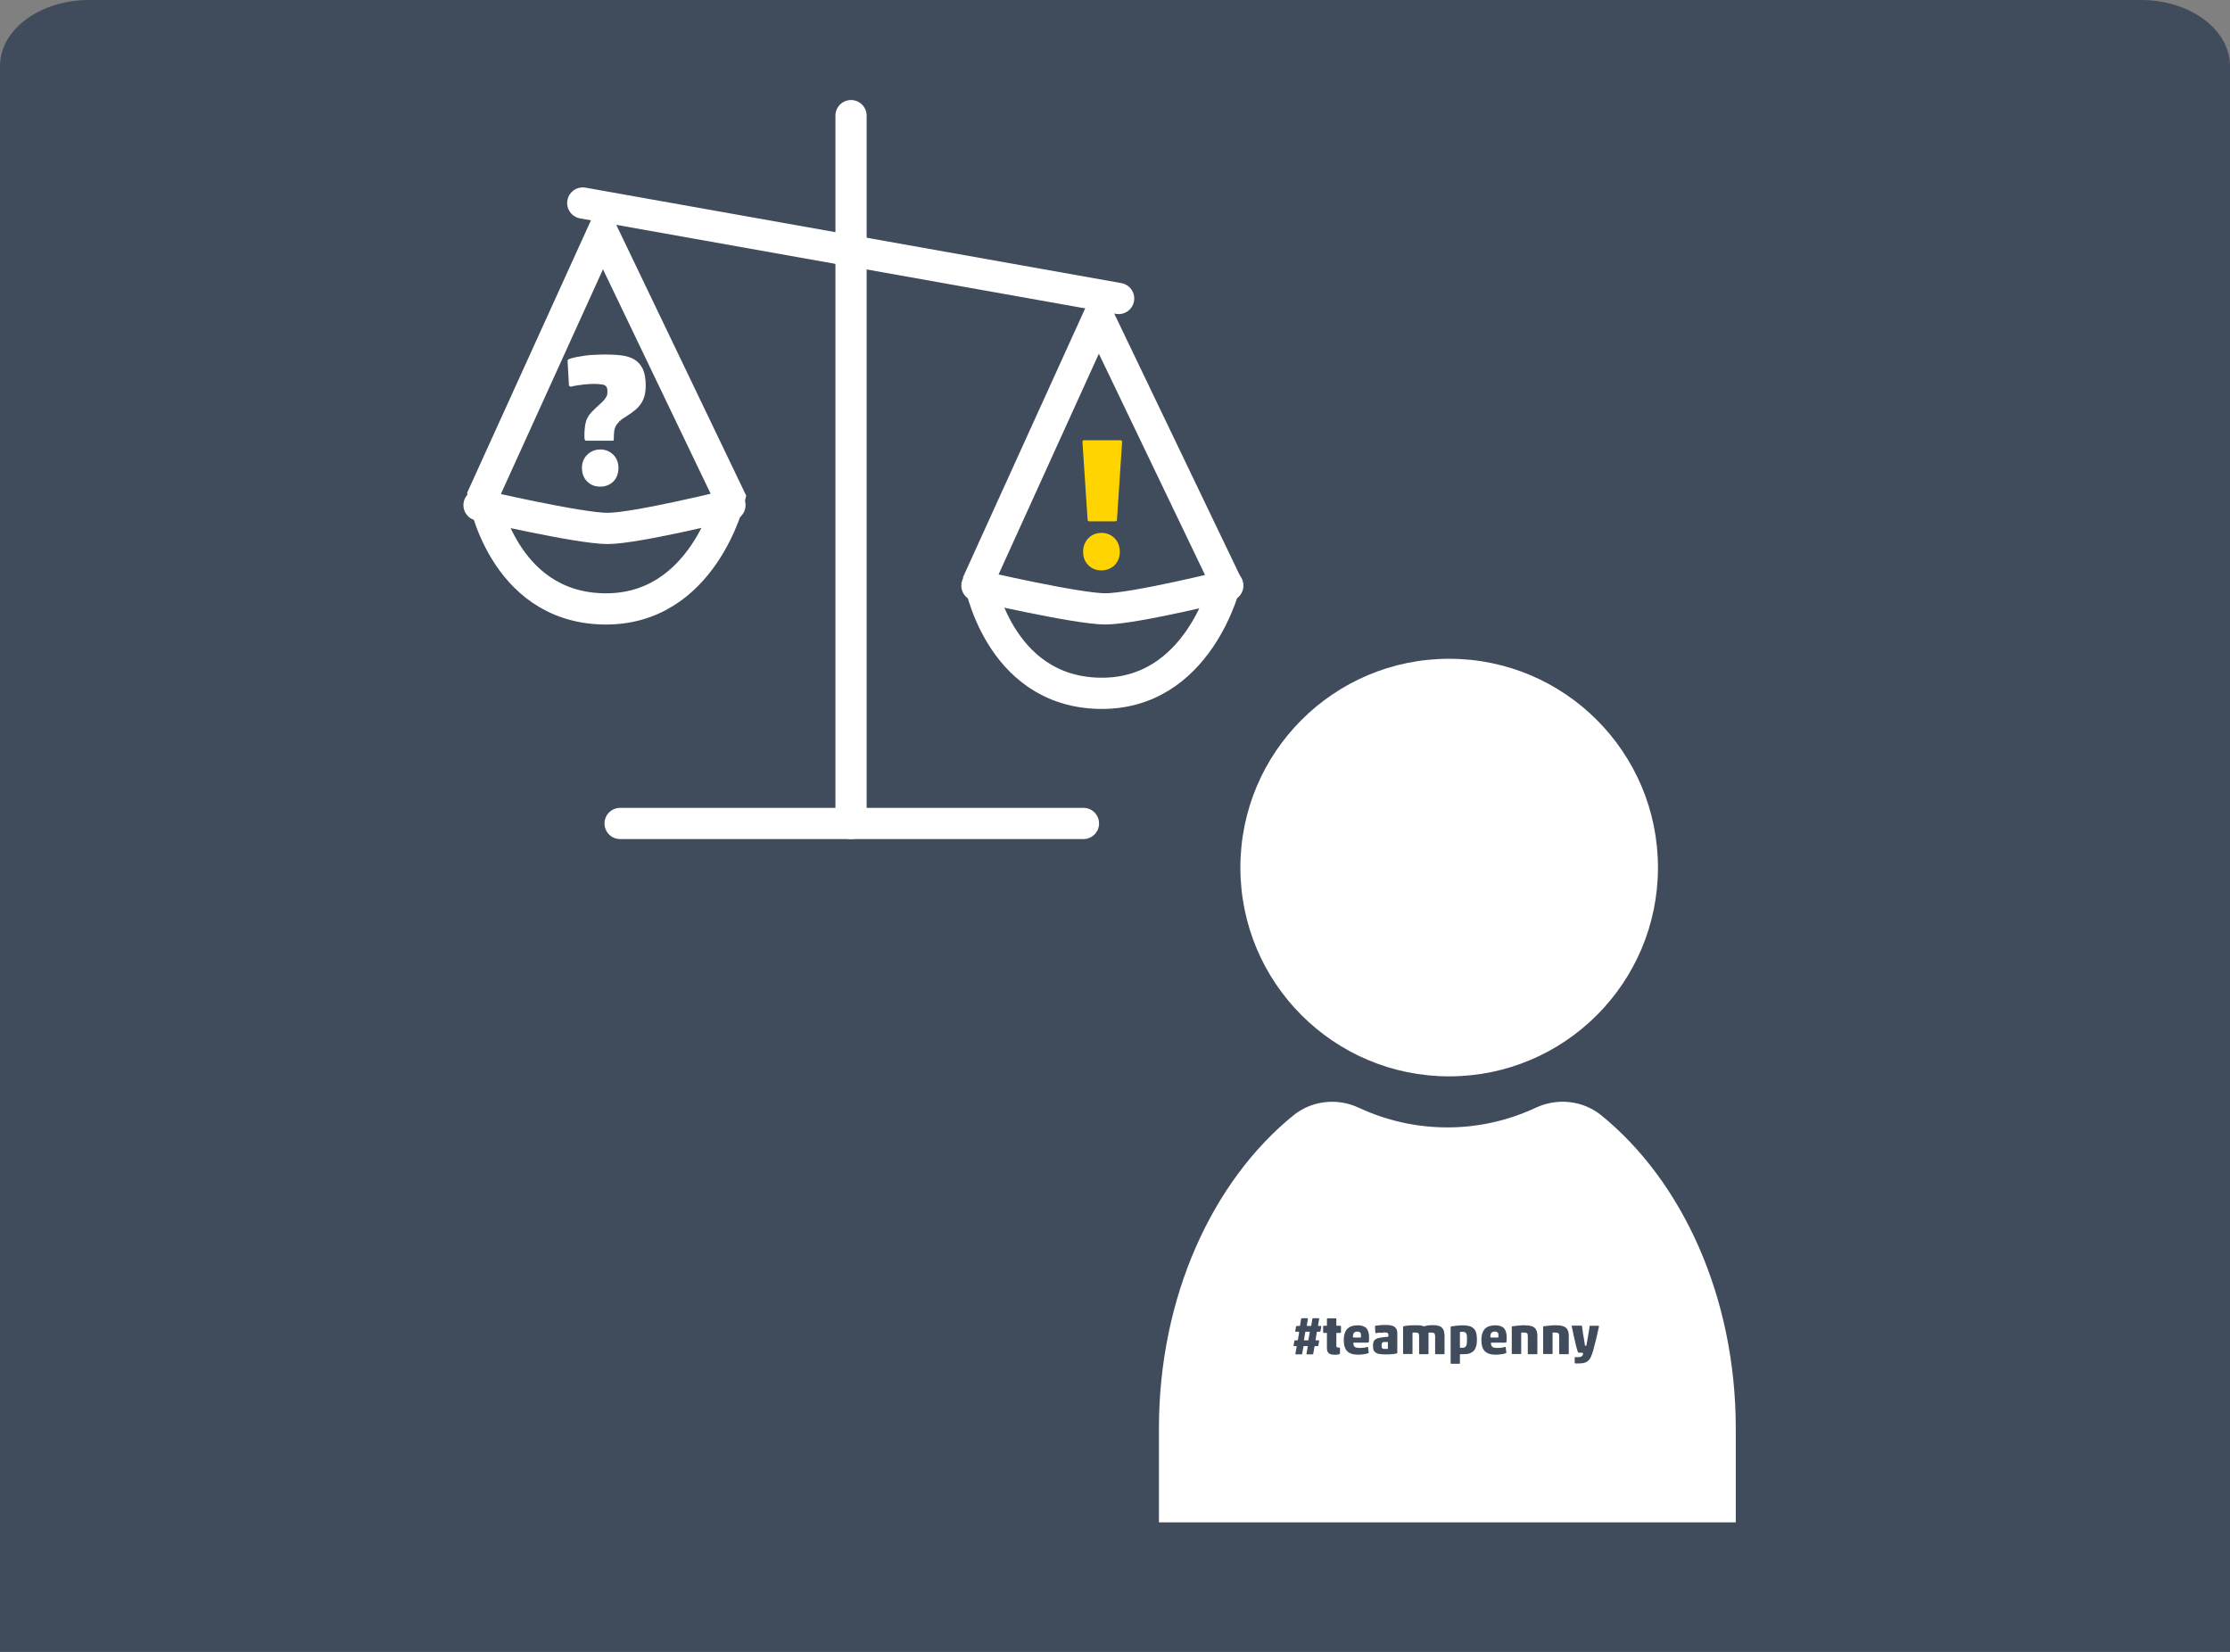 <svg width="135" height="100" viewBox="0 0 135 100" fill="none" xmlns="http://www.w3.org/2000/svg">
<rect x="0" y="0" width="135" height="100" fill="#808080" stroke="none"/>
<path d="M5.4 0H129.6C132.584 0 135 1.79 135 4V100H0V4C0 1.79 2.417 0 5.4 0Z" fill="#404B5B"/>
<path d="M96.94 67.52C95.82 66.61 94.27 66.45 92.97 67.06C91.34 67.82 89.53 68.25 87.62 68.25C85.71 68.25 83.89 67.82 82.26 67.06C80.96 66.45 79.41 66.62 78.3 67.52C73.41 71.49 70.16 78.49 70.16 86.47V92.16H105.08V86.47C105.08 78.49 101.83 71.49 96.94 67.52Z" fill="white"/>
<path d="M87.73 65.16C94.711 65.16 100.37 59.501 100.37 52.52C100.37 45.539 94.711 39.88 87.73 39.88C80.749 39.88 75.09 45.539 75.09 52.52C75.09 59.501 80.749 65.16 87.73 65.16Z" fill="white"/>
<path d="M78.63 80.64C78.63 80.64 78.63 80.62 78.61 80.62H78.44C78.44 80.62 78.41 80.61 78.41 80.59L78.46 80.3C78.46 80.3 78.48 80.27 78.5 80.27H78.67C78.67 80.27 78.69 80.27 78.7 80.25L78.77 79.83C78.77 79.83 78.79 79.8 78.81 79.8H79.15C79.15 79.8 79.18 79.81 79.18 79.83L79.11 80.25C79.11 80.25 79.11 80.27 79.12 80.27H79.36C79.36 80.27 79.37 80.27 79.38 80.25L79.45 79.83C79.45 79.83 79.47 79.8 79.49 79.8H79.83C79.83 79.8 79.86 79.81 79.86 79.83L79.79 80.25C79.79 80.25 79.79 80.27 79.8 80.27H79.96C79.96 80.27 79.99 80.28 79.99 80.3L79.94 80.59C79.94 80.59 79.92 80.62 79.9 80.62H79.74C79.74 80.62 79.72 80.62 79.72 80.64L79.64 81.12C79.64 81.12 79.64 81.14 79.66 81.14H79.83C79.83 81.14 79.86 81.15 79.86 81.17L79.81 81.46C79.81 81.46 79.79 81.49 79.77 81.49H79.6C79.6 81.49 79.58 81.49 79.58 81.51L79.5 81.96C79.5 81.96 79.48 81.99 79.46 81.99H79.12C79.12 81.99 79.09 81.98 79.09 81.96L79.17 81.51C79.17 81.51 79.17 81.49 79.16 81.49H78.93C78.93 81.49 78.91 81.49 78.91 81.51L78.83 81.96C78.83 81.96 78.81 81.99 78.79 81.99H78.45C78.45 81.99 78.42 81.98 78.42 81.96L78.5 81.51C78.5 81.51 78.5 81.49 78.49 81.49H78.34C78.34 81.49 78.31 81.48 78.31 81.46L78.36 81.17C78.36 81.17 78.38 81.14 78.4 81.14H78.55C78.55 81.14 78.57 81.14 78.57 81.12L78.65 80.64H78.63ZM79.29 80.64C79.29 80.64 79.29 80.62 79.27 80.62H79.04C79.04 80.62 79.02 80.62 79.02 80.64L78.94 81.12C78.94 81.12 78.94 81.14 78.96 81.14H79.19C79.19 81.14 79.2 81.14 79.21 81.12L79.29 80.64Z" fill="#404B5B"/>
<path d="M81.08 81.98C81.08 81.98 80.99 82 80.93 82.01C80.87 82.01 80.82 82.01 80.76 82.01C80.62 82.01 80.51 81.98 80.44 81.92C80.37 81.86 80.33 81.76 80.33 81.62V80.71C80.33 80.71 80.33 80.69 80.31 80.69H80.13C80.13 80.69 80.1 80.68 80.1 80.66V80.29C80.1 80.29 80.11 80.26 80.13 80.26H80.31C80.31 80.26 80.33 80.26 80.33 80.24V79.84C80.33 79.84 80.34 79.81 80.36 79.81H80.87C80.87 79.81 80.9 79.82 80.9 79.84V80.24C80.9 80.24 80.9 80.26 80.92 80.26H81.15C81.15 80.26 81.18 80.27 81.18 80.29V80.66C81.18 80.66 81.17 80.69 81.15 80.69H80.92C80.92 80.69 80.9 80.69 80.9 80.71V81.44C80.9 81.5 80.9 81.53 80.93 81.55C80.96 81.57 80.98 81.58 81.04 81.58H81.09C81.09 81.58 81.12 81.59 81.12 81.61V81.93C81.12 81.93 81.1 81.97 81.08 81.97V81.98Z" fill="#404B5B"/>
<path d="M82.82 81.92C82.77 81.94 82.68 81.97 82.58 81.98C82.48 81.99 82.35 82.01 82.23 82.01C81.92 82.01 81.7 81.94 81.56 81.8C81.42 81.66 81.35 81.44 81.35 81.13C81.35 80.96 81.37 80.82 81.41 80.71C81.45 80.6 81.5 80.5 81.58 80.43C81.65 80.36 81.74 80.31 81.84 80.28C81.94 80.25 82.06 80.23 82.18 80.23C82.43 80.23 82.61 80.29 82.72 80.41C82.83 80.53 82.88 80.72 82.88 80.97C82.88 81 82.88 81.04 82.88 81.08C82.88 81.12 82.88 81.16 82.87 81.2C82.87 81.23 82.86 81.26 82.85 81.27C82.84 81.27 82.82 81.28 82.8 81.28H81.95C81.95 81.28 81.93 81.28 81.93 81.3C81.93 81.42 81.96 81.49 82.02 81.54C82.08 81.58 82.17 81.6 82.3 81.6C82.37 81.6 82.44 81.6 82.52 81.59C82.6 81.59 82.68 81.57 82.78 81.54C82.8 81.54 82.81 81.54 82.82 81.55L82.86 81.89C82.86 81.89 82.86 81.91 82.84 81.92H82.82ZM81.91 80.95C81.91 80.95 81.91 80.97 81.93 80.97H82.36C82.36 80.97 82.38 80.97 82.39 80.96C82.39 80.96 82.39 80.93 82.39 80.9C82.39 80.85 82.39 80.81 82.39 80.78C82.39 80.74 82.38 80.71 82.36 80.69C82.34 80.67 82.32 80.64 82.29 80.63C82.26 80.62 82.22 80.61 82.17 80.61C82.11 80.61 82.07 80.61 82.03 80.64C82 80.66 81.97 80.68 81.95 80.71C81.93 80.74 81.92 80.78 81.91 80.82C81.9 80.86 81.91 80.91 81.91 80.96V80.95Z" fill="#404B5B"/>
<path d="M83.74 80.68C83.74 80.68 83.68 80.68 83.64 80.68C83.6 80.68 83.56 80.68 83.52 80.68C83.48 80.68 83.44 80.68 83.4 80.69C83.36 80.7 83.33 80.69 83.31 80.7C83.3 80.7 83.29 80.7 83.28 80.7C83.28 80.7 83.26 80.7 83.26 80.68L83.24 80.31C83.24 80.31 83.24 80.27 83.26 80.26C83.29 80.26 83.33 80.24 83.38 80.24C83.43 80.24 83.49 80.23 83.55 80.22C83.61 80.22 83.67 80.22 83.73 80.21C83.79 80.21 83.85 80.21 83.9 80.21C84 80.21 84.09 80.21 84.18 80.23C84.26 80.25 84.34 80.27 84.4 80.31C84.46 80.35 84.51 80.4 84.54 80.46C84.57 80.52 84.59 80.6 84.59 80.7V81.88C84.59 81.88 84.59 81.9 84.59 81.91C84.59 81.91 84.57 81.92 84.56 81.93C84.52 81.94 84.48 81.95 84.43 81.96C84.38 81.96 84.33 81.97 84.27 81.98C84.21 81.98 84.15 81.98 84.09 81.99C84.03 81.99 83.97 81.99 83.91 81.99C83.76 81.99 83.63 81.99 83.53 81.97C83.43 81.96 83.35 81.93 83.29 81.89C83.23 81.85 83.18 81.8 83.16 81.74C83.13 81.68 83.12 81.59 83.12 81.49C83.12 81.4 83.12 81.33 83.14 81.27C83.15 81.21 83.18 81.16 83.22 81.12C83.26 81.08 83.32 81.05 83.39 81.02C83.46 80.99 83.56 80.98 83.68 80.96L84.03 80.92C84.03 80.92 84.05 80.92 84.05 80.9V80.81C84.05 80.75 84.03 80.71 83.99 80.69C83.95 80.67 83.87 80.66 83.77 80.66L83.74 80.68ZM84.02 81.26C84.02 81.26 84.02 81.24 84 81.24H83.89C83.89 81.24 83.81 81.24 83.78 81.24C83.75 81.24 83.72 81.25 83.7 81.27C83.68 81.29 83.66 81.31 83.65 81.34C83.65 81.37 83.64 81.41 83.64 81.45C83.64 81.49 83.64 81.54 83.65 81.57C83.65 81.6 83.67 81.62 83.69 81.63C83.71 81.64 83.73 81.65 83.76 81.66C83.79 81.66 83.82 81.66 83.86 81.66C83.89 81.66 83.91 81.66 83.94 81.66C83.97 81.66 83.99 81.66 84 81.66C84.01 81.66 84.02 81.65 84.02 81.64V81.27V81.26Z" fill="#404B5B"/>
<path d="M86.48 81.95C86.48 81.95 86.47 81.98 86.45 81.98H85.94C85.94 81.98 85.91 81.97 85.91 81.95V80.87C85.91 80.8 85.89 80.74 85.86 80.71C85.83 80.68 85.77 80.67 85.7 80.67C85.67 80.67 85.64 80.67 85.61 80.67C85.58 80.67 85.56 80.67 85.54 80.67C85.52 80.67 85.51 80.68 85.51 80.7V81.94C85.51 81.94 85.5 81.97 85.48 81.97H84.97C84.97 81.97 84.94 81.96 84.94 81.94V80.32C84.94 80.32 84.95 80.29 84.97 80.29C85.01 80.29 85.06 80.27 85.12 80.26C85.18 80.26 85.24 80.24 85.31 80.24C85.38 80.24 85.45 80.23 85.52 80.23C85.59 80.23 85.66 80.23 85.72 80.23C85.76 80.23 85.8 80.23 85.84 80.23C85.88 80.23 85.93 80.23 85.97 80.24C86.01 80.24 86.05 80.25 86.09 80.26C86.13 80.26 86.16 80.28 86.18 80.29C86.19 80.29 86.21 80.29 86.23 80.29C86.32 80.26 86.41 80.24 86.5 80.23C86.59 80.23 86.66 80.22 86.73 80.22C86.87 80.22 86.98 80.23 87.07 80.26C87.16 80.28 87.24 80.32 87.29 80.38C87.35 80.43 87.39 80.5 87.41 80.58C87.43 80.66 87.45 80.76 87.45 80.87V81.95C87.45 81.95 87.44 81.98 87.42 81.98H86.91C86.91 81.98 86.88 81.97 86.88 81.95V80.89C86.88 80.81 86.86 80.75 86.83 80.72C86.8 80.69 86.74 80.67 86.66 80.67C86.63 80.67 86.6 80.67 86.58 80.67C86.55 80.67 86.53 80.67 86.51 80.67C86.49 80.67 86.48 80.68 86.48 80.7V81.94V81.95Z" fill="#404B5B"/>
<path d="M88.53 80.23C88.71 80.23 88.85 80.25 88.96 80.28C89.07 80.31 89.16 80.37 89.23 80.44C89.3 80.51 89.34 80.6 89.37 80.71C89.4 80.82 89.41 80.95 89.41 81.09C89.41 81.23 89.4 81.37 89.37 81.48C89.34 81.59 89.3 81.68 89.23 81.76C89.17 81.83 89.08 81.89 88.97 81.93C88.86 81.97 88.73 81.98 88.57 81.98H88.41C88.41 81.98 88.38 81.98 88.38 82.01V82.53C88.38 82.53 88.37 82.56 88.35 82.56H87.85C87.85 82.56 87.82 82.55 87.82 82.53V80.34C87.82 80.34 87.83 80.3 87.85 80.3C87.88 80.3 87.91 80.29 87.96 80.28C88.01 80.28 88.06 80.27 88.12 80.26C88.18 80.26 88.25 80.25 88.32 80.24C88.39 80.23 88.46 80.24 88.53 80.24V80.23ZM88.38 81.56C88.38 81.56 88.38 81.59 88.41 81.59C88.43 81.59 88.47 81.59 88.52 81.59C88.57 81.59 88.62 81.59 88.66 81.57C88.7 81.55 88.73 81.53 88.75 81.49C88.77 81.45 88.79 81.4 88.8 81.34C88.8 81.28 88.81 81.19 88.81 81.09C88.81 80.99 88.81 80.92 88.8 80.85C88.8 80.79 88.77 80.74 88.75 80.71C88.73 80.68 88.7 80.65 88.66 80.64C88.62 80.63 88.58 80.62 88.52 80.62C88.43 80.62 88.38 80.63 88.38 80.66V81.55V81.56Z" fill="#404B5B"/>
<path d="M91.15 81.92C91.1 81.94 91.01 81.97 90.91 81.98C90.81 81.99 90.68 82.01 90.56 82.01C90.25 82.01 90.03 81.94 89.89 81.8C89.75 81.66 89.68 81.44 89.68 81.13C89.68 80.96 89.7 80.82 89.74 80.71C89.78 80.6 89.83 80.5 89.91 80.43C89.98 80.36 90.07 80.31 90.17 80.28C90.27 80.25 90.39 80.23 90.51 80.23C90.76 80.23 90.94 80.29 91.05 80.41C91.16 80.53 91.21 80.72 91.21 80.97C91.21 81 91.21 81.04 91.21 81.08C91.21 81.12 91.21 81.16 91.2 81.2C91.2 81.23 91.19 81.26 91.18 81.27C91.17 81.27 91.15 81.28 91.13 81.28H90.28C90.28 81.28 90.26 81.28 90.26 81.3C90.26 81.42 90.29 81.49 90.35 81.54C90.41 81.58 90.5 81.6 90.63 81.6C90.7 81.6 90.77 81.6 90.85 81.59C90.93 81.59 91.01 81.57 91.11 81.54C91.13 81.54 91.14 81.54 91.15 81.55L91.19 81.89C91.19 81.89 91.19 81.91 91.17 81.92H91.15ZM90.23 80.95C90.23 80.95 90.23 80.97 90.25 80.97H90.68C90.68 80.97 90.7 80.97 90.71 80.96C90.71 80.96 90.71 80.93 90.71 80.9C90.71 80.85 90.71 80.81 90.71 80.78C90.71 80.74 90.7 80.71 90.68 80.69C90.66 80.67 90.64 80.64 90.61 80.63C90.58 80.62 90.54 80.61 90.49 80.61C90.43 80.61 90.39 80.61 90.35 80.64C90.32 80.66 90.29 80.68 90.27 80.71C90.25 80.74 90.24 80.78 90.23 80.82C90.22 80.86 90.23 80.91 90.23 80.96V80.95Z" fill="#404B5B"/>
<path d="M92.52 81.98C92.52 81.98 92.49 81.97 92.49 81.95V80.89C92.49 80.81 92.48 80.75 92.45 80.72C92.42 80.69 92.36 80.67 92.28 80.67C92.25 80.67 92.22 80.67 92.19 80.67C92.16 80.67 92.14 80.67 92.12 80.67C92.1 80.67 92.09 80.68 92.09 80.7V81.94C92.09 81.94 92.08 81.97 92.06 81.97H91.55C91.55 81.97 91.52 81.96 91.52 81.94V80.32C91.52 80.32 91.53 80.29 91.55 80.29C91.59 80.29 91.64 80.28 91.71 80.27C91.77 80.27 91.84 80.25 91.9 80.25C91.97 80.25 92.04 80.24 92.11 80.23C92.18 80.22 92.25 80.23 92.31 80.23C92.45 80.23 92.57 80.24 92.67 80.27C92.77 80.29 92.84 80.33 92.9 80.38C92.96 80.43 93 80.5 93.03 80.58C93.06 80.66 93.07 80.76 93.07 80.88V81.95C93.07 81.95 93.06 81.98 93.04 81.98H92.53H92.52Z" fill="#404B5B"/>
<path d="M94.42 81.98C94.42 81.98 94.39 81.97 94.39 81.95V80.89C94.39 80.81 94.38 80.75 94.35 80.72C94.32 80.69 94.26 80.67 94.18 80.67C94.15 80.67 94.12 80.67 94.09 80.67C94.06 80.67 94.04 80.67 94.02 80.67C94 80.67 93.99 80.68 93.99 80.7V81.94C93.99 81.94 93.98 81.97 93.96 81.97H93.45C93.45 81.97 93.42 81.96 93.42 81.94V80.32C93.42 80.32 93.43 80.29 93.45 80.29C93.49 80.29 93.54 80.28 93.61 80.27C93.67 80.27 93.74 80.25 93.8 80.25C93.87 80.25 93.94 80.24 94.01 80.23C94.08 80.22 94.15 80.23 94.21 80.23C94.35 80.23 94.47 80.24 94.57 80.27C94.67 80.29 94.74 80.33 94.8 80.38C94.86 80.43 94.9 80.5 94.93 80.58C94.96 80.66 94.97 80.76 94.97 80.88V81.95C94.97 81.95 94.96 81.98 94.94 81.98H94.43H94.42Z" fill="#404B5B"/>
<path d="M95.82 81.92C95.82 81.92 95.81 81.89 95.78 81.89H95.64C95.64 81.89 95.56 81.89 95.54 81.87C95.52 81.85 95.51 81.83 95.5 81.79C95.48 81.72 95.46 81.64 95.43 81.54C95.4 81.44 95.38 81.35 95.36 81.25C95.34 81.15 95.31 81.05 95.29 80.95C95.27 80.85 95.24 80.76 95.23 80.67C95.22 80.58 95.19 80.5 95.18 80.44C95.17 80.37 95.16 80.32 95.15 80.28C95.15 80.26 95.15 80.25 95.18 80.25H95.71C95.71 80.25 95.74 80.25 95.75 80.25C95.76 80.25 95.76 80.26 95.77 80.28C95.78 80.37 95.8 80.47 95.81 80.57C95.82 80.67 95.84 80.78 95.86 80.88C95.88 80.98 95.89 81.09 95.91 81.18C95.93 81.28 95.94 81.37 95.95 81.45C95.95 81.46 95.96 81.47 95.99 81.47C96.01 81.47 96.02 81.47 96.03 81.47C96.03 81.47 96.03 81.45 96.04 81.43C96.06 81.34 96.07 81.25 96.09 81.16C96.11 81.06 96.12 80.97 96.14 80.87C96.16 80.77 96.17 80.67 96.19 80.57C96.21 80.47 96.22 80.38 96.23 80.29C96.23 80.27 96.25 80.26 96.27 80.26H96.77C96.77 80.26 96.8 80.27 96.8 80.29C96.8 80.33 96.78 80.39 96.76 80.47C96.74 80.55 96.72 80.65 96.7 80.75C96.68 80.85 96.65 80.97 96.62 81.09C96.59 81.21 96.56 81.33 96.53 81.44C96.5 81.55 96.47 81.66 96.45 81.75C96.42 81.85 96.4 81.92 96.38 81.97C96.34 82.09 96.29 82.19 96.24 82.27C96.19 82.34 96.13 82.4 96.06 82.44C95.99 82.48 95.91 82.51 95.83 82.52C95.75 82.53 95.64 82.54 95.52 82.54C95.5 82.54 95.48 82.54 95.46 82.54C95.44 82.54 95.42 82.54 95.4 82.54C95.38 82.54 95.36 82.54 95.35 82.53C95.34 82.53 95.33 82.52 95.33 82.51V82.19V82.16C95.33 82.16 95.35 82.16 95.36 82.16C95.44 82.16 95.51 82.16 95.57 82.16C95.63 82.16 95.68 82.14 95.71 82.13C95.74 82.12 95.78 82.09 95.8 82.06C95.82 82.03 95.83 81.99 95.84 81.94L95.82 81.92Z" fill="#404B5B"/>
<path d="M36.48 14.07L29.26 29.96C29.26 29.96 30.38 36.7 36.48 36.86C42.58 37.02 44.18 30.12 44.18 30.12L36.48 14.07Z" stroke="white" stroke-width="1.89" stroke-miterlimit="10" stroke-linecap="round"/>
<path d="M66.5 19.18L59.28 35.07C59.28 35.07 60.4 41.81 66.5 41.97C72.6 42.13 74.2 35.23 74.2 35.23L66.5 19.18Z" stroke="white" stroke-width="1.89" stroke-miterlimit="10" stroke-linecap="round"/>
<path d="M35.28 12.29L67.72 18.07" stroke="white" stroke-width="1.89" stroke-miterlimit="10" stroke-linecap="round"/>
<path d="M37.54 49.85H65.59" stroke="white" stroke-width="1.89" stroke-miterlimit="10" stroke-linecap="round"/>
<path d="M51.52 7V49.85" stroke="white" stroke-width="1.89" stroke-miterlimit="10" stroke-linecap="round"/>
<path d="M29 30.58C29 30.58 35.06 31.99 36.78 31.99C38.5 31.99 44.19 30.58 44.19 30.58" stroke="white" stroke-width="1.89" stroke-miterlimit="10" stroke-linecap="round"/>
<path d="M59.14 35.45C59.14 35.45 65.2 36.86 66.92 36.86C68.64 36.86 74.33 35.45 74.33 35.45" stroke="white" stroke-width="1.89" stroke-miterlimit="10" stroke-linecap="round"/>
<path d="M34.55 23.4C34.47 23.4 34.44 23.36 34.44 23.28L34.36 21.85C34.36 21.8 34.39 21.76 34.46 21.73C34.57 21.69 34.71 21.66 34.87 21.62C35.03 21.59 35.21 21.56 35.4 21.53C35.59 21.5 35.79 21.49 36.01 21.48C36.23 21.47 36.43 21.46 36.64 21.46C37.02 21.46 37.36 21.48 37.66 21.52C37.96 21.56 38.22 21.65 38.43 21.78C38.64 21.91 38.8 22.1 38.92 22.35C39.03 22.6 39.09 22.92 39.09 23.33C39.09 23.55 39.07 23.74 39.03 23.91C38.99 24.08 38.93 24.23 38.84 24.38C38.75 24.52 38.64 24.66 38.49 24.79C38.34 24.92 38.16 25.05 37.94 25.19C37.75 25.3 37.6 25.41 37.5 25.51C37.4 25.61 37.32 25.71 37.27 25.81C37.22 25.91 37.19 26.01 37.18 26.13C37.17 26.24 37.16 26.37 37.16 26.5C37.16 26.57 37.16 26.62 37.15 26.64C37.15 26.67 37.12 26.68 37.08 26.68H35.47C35.41 26.68 35.38 26.6 35.38 26.44C35.38 26.25 35.38 26.08 35.4 25.93C35.41 25.78 35.44 25.64 35.48 25.5C35.52 25.36 35.59 25.24 35.67 25.12C35.76 25 35.88 24.87 36.03 24.73C36.2 24.58 36.33 24.45 36.43 24.36C36.53 24.27 36.6 24.18 36.65 24.11C36.7 24.04 36.73 23.97 36.75 23.92C36.77 23.87 36.77 23.8 36.77 23.73C36.77 23.64 36.77 23.56 36.75 23.5C36.73 23.44 36.7 23.38 36.65 23.35C36.6 23.31 36.52 23.28 36.41 23.27C36.3 23.26 36.16 23.24 35.99 23.24C35.82 23.24 35.59 23.25 35.32 23.28C35.05 23.31 34.79 23.35 34.55 23.41V23.4ZM36.34 27.21C36.66 27.21 36.92 27.32 37.13 27.53C37.34 27.74 37.44 28.01 37.44 28.33C37.44 28.65 37.34 28.94 37.13 29.15C36.92 29.35 36.66 29.46 36.34 29.46C36.02 29.46 35.76 29.36 35.55 29.15C35.34 28.95 35.23 28.67 35.23 28.33C35.23 27.99 35.34 27.74 35.55 27.53C35.76 27.32 36.03 27.21 36.34 27.21Z" fill="white"/>
<path d="M65.95 31.56C65.87 31.56 65.84 31.52 65.84 31.45L65.53 26.76C65.53 26.68 65.57 26.65 65.64 26.65H67.82C67.9 26.65 67.93 26.69 67.93 26.76L67.62 31.45C67.62 31.53 67.58 31.56 67.51 31.56H65.95ZM66.68 32.26C67 32.26 67.26 32.37 67.47 32.58C67.68 32.79 67.79 33.06 67.79 33.4C67.79 33.74 67.68 34.01 67.47 34.22C67.26 34.42 66.99 34.53 66.68 34.53C66.37 34.53 66.1 34.43 65.89 34.22C65.68 34.02 65.57 33.74 65.57 33.4C65.57 33.06 65.68 32.8 65.89 32.58C66.1 32.37 66.37 32.26 66.68 32.26Z" fill="#FFD400"/>
</svg>
